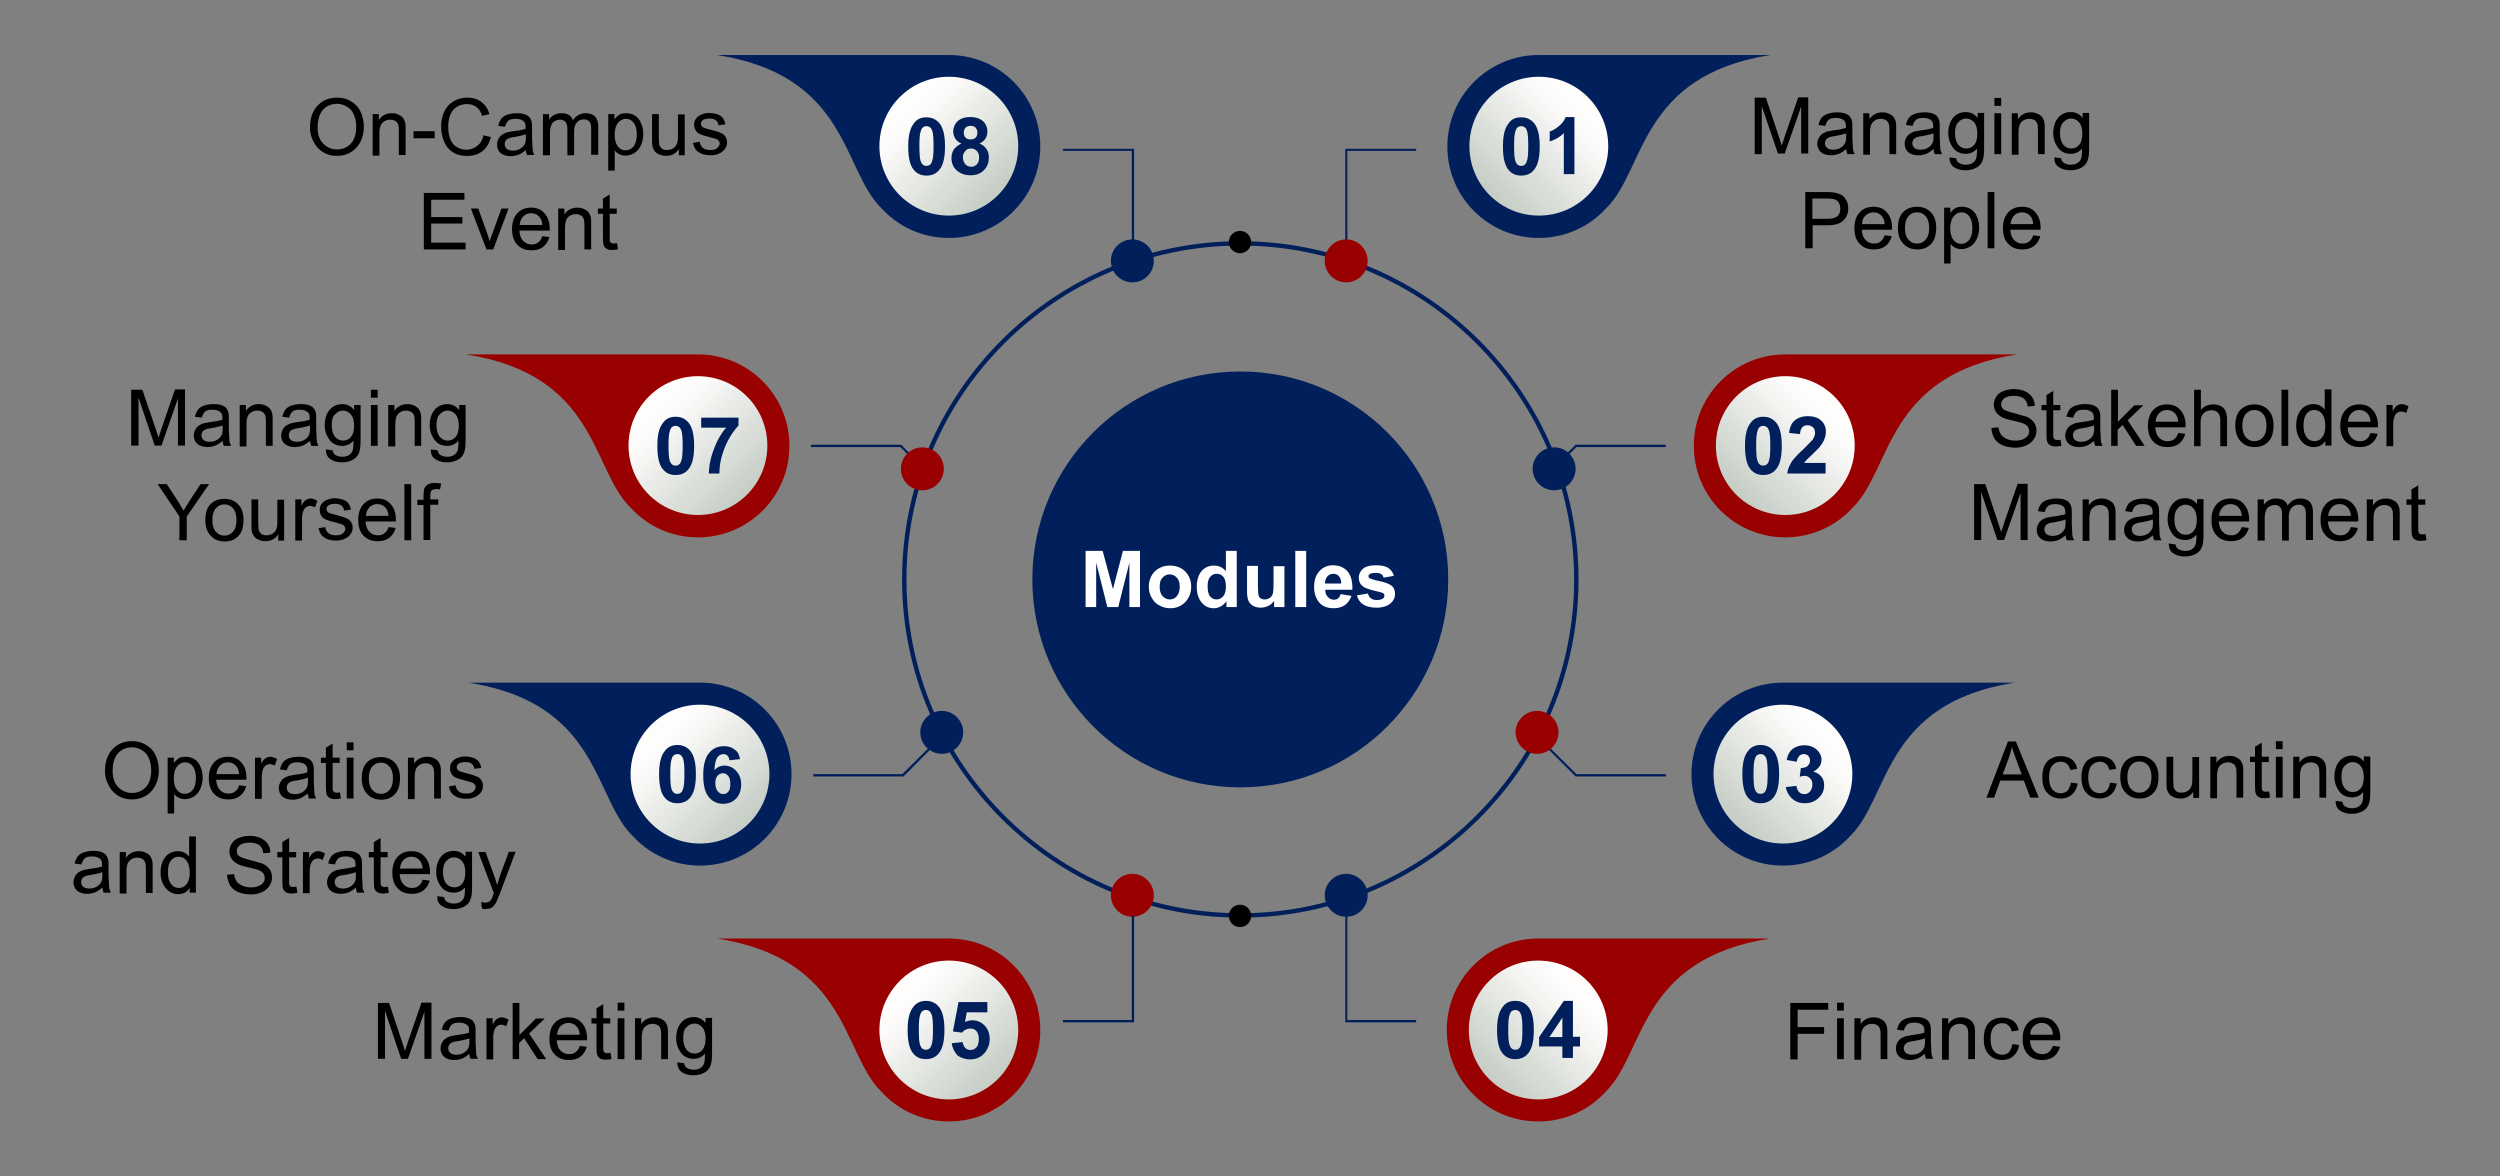 <svg xmlns="http://www.w3.org/2000/svg" xmlns:xlink="http://www.w3.org/1999/xlink" width="850" height="400" xmlns:v="https://vecta.io/nano"><rect width="100%" height="100%" fill="#808080" stroke="none"/><style><![CDATA[.E{fill:#011f5b}.F{fill:#900}]]></style><path d="M532.5 155.5l-.6-.5 3.8-3.8h30.7v.8H536zM566.4 264h-30.7l-11-11 .5-.5 10.8 10.7h30.4zM309.6 155.5l-3.5-3.5h-30.4v-.8h30.7l3.7 3.8zM307.2 264h-30.7v-.8h30.3l11.3-11.3.6.5zm114.5 48c-63.4 0-115-51.6-115-115s51.6-115 115-115 115 51.6 115 115-51.6 115-115 115zm0-228.5c-62.6 0-113.5 50.9-113.5 113.5s50.9 113.5 113.5 113.5S535.2 259.6 535.2 197 484.3 83.5 421.7 83.5z" class="E"/><use xlink:href="#J" class="F"/><linearGradient id="A" gradientUnits="userSpaceOnUse" x1="305.916" y1="333.512" x2="339.241" y2="366.837"><stop offset=".159" stop-color="#fffdfc"/><stop offset="1" stop-color="#c5cdc5"/></linearGradient><circle cx="322.6" cy="350.2" r="23.6" fill="url(#A)"/><g class="E"><use xlink:href="#K"/><path d="M323.6 354.7l3.7-.4c.1.8.4 1.5.9 2s1.1.7 1.8.7c.8 0 1.4-.3 2-.9.5-.6.8-1.6.8-2.8s-.3-2.1-.8-2.7-1.2-.9-2.1-.9c-1.1 0-2 .5-2.9 1.4l-3-.4 1.9-10h9.8v3.5h-7l-.6 3.3c.8-.4 1.7-.6 2.5-.6 1.6 0 3 .6 4.2 1.8 1.1 1.2 1.7 2.7 1.7 4.6 0 1.6-.5 3-1.4 4.3-1.3 1.7-3 2.6-5.2 2.6-1.8 0-3.2-.5-4.4-1.4-1-1.2-1.7-2.4-1.9-4.1z"/><use xlink:href="#J" y="-300.4"/></g><linearGradient id="B" gradientUnits="userSpaceOnUse" x1="305.916" y1="33.057" x2="339.241" y2="66.382"><stop offset=".159" stop-color="#fffdfc"/><stop offset="1" stop-color="#c5cdc5"/></linearGradient><circle cx="322.6" cy="49.7" r="23.6" fill="url(#B)"/><path d="M315 39.9c1.9 0 3.3.7 4.4 2 1.3 1.6 1.9 4.2 1.9 7.9s-.6 6.3-1.9 7.9c-1 1.3-2.5 2-4.4 2s-3.4-.7-4.5-2.2c-1.1-1.4-1.7-4-1.7-7.7 0-3.6.6-6.2 1.9-7.8 1-1.5 2.5-2.1 4.3-2.1zm0 3a1.92 1.92 0 0 0-1.2.4c-.4.3-.6.8-.8 1.5-.3 1-.4 2.6-.4 4.8s.1 3.8.3 4.7c.2.8.5 1.4.9 1.7.3.3.7.4 1.2.4a1.92 1.92 0 0 0 1.2-.4c.4-.3.6-.8.8-1.5.3-.9.4-2.6.4-4.8s-.1-3.8-.3-4.7-.5-1.4-.9-1.7c-.3-.2-.7-.4-1.2-.4zm11.9 5.9c-1-.4-1.7-1-2.1-1.7s-.7-1.5-.7-2.3c0-1.4.5-2.6 1.5-3.6 1-.9 2.4-1.4 4.3-1.4 1.8 0 3.3.5 4.3 1.4s1.5 2.1 1.5 3.6c0 .9-.2 1.7-.7 2.4s-1.1 1.2-2 1.6c1.1.4 1.9 1.1 2.4 1.9.6.8.8 1.8.8 2.9 0 1.8-.6 3.2-1.7 4.3s-2.6 1.7-4.5 1.7c-1.8 0-3.2-.5-4.4-1.4-1.4-1.1-2.1-2.6-2.1-4.5 0-1 .3-2 .8-2.9.7-.8 1.5-1.5 2.6-2zm.5 4.6c0 1 .3 1.8.8 2.4s1.2.9 2 .9 1.4-.3 1.9-.8.8-1.3.8-2.4c0-.9-.3-1.6-.8-2.2-.5-.5-1.2-.8-1.9-.8-.9 0-1.6.3-2 .9-.6.6-.8 1.3-.8 2zm.3-8.3c0 .7.2 1.3.6 1.7s1 .6 1.7.6 1.3-.2 1.7-.6.6-1 .6-1.7a2.52 2.52 0 0 0-.6-1.7c-.4-.4-1-.6-1.7-.6s-1.3.2-1.7.6a2.52 2.52 0 0 0-.6 1.7z" class="E"/><use xlink:href="#J" x="-85.3" y="-198.6" class="F"/><linearGradient id="C" gradientUnits="userSpaceOnUse" x1="220.59" y1="134.88" x2="253.915" y2="168.205"><stop offset=".159" stop-color="#fffdfc"/><stop offset="1" stop-color="#c5cdc5"/></linearGradient><circle cx="237.3" cy="151.5" r="23.6" fill="url(#C)"/><path d="M229.7 141.7c1.9 0 3.3.7 4.4 2 1.3 1.6 1.9 4.2 1.9 7.9s-.6 6.3-1.9 7.9c-1 1.3-2.5 2-4.4 2s-3.4-.7-4.5-2.2c-1.1-1.4-1.7-4-1.7-7.7 0-3.6.6-6.2 1.9-7.8 1-1.4 2.4-2.1 4.3-2.1zm0 3.1a1.92 1.92 0 0 0-1.2.4c-.4.3-.6.8-.8 1.5-.3 1-.4 2.6-.4 4.8 0 2.3.1 3.8.3 4.7.2.8.5 1.4.9 1.7.3.3.7.4 1.2.4s.8-.1 1.2-.4.6-.8.8-1.5c.3-.9.4-2.6.4-4.8 0-2.3-.1-3.8-.3-4.7-.2-.8-.5-1.4-.9-1.7a1.92 1.92 0 0 0-1.2-.4zm8.7.7V142h12.7v2.7c-1 1-2.1 2.5-3.2 4.4s-1.9 4-2.5 6.1c-.6 2.2-.8 4.1-.8 5.8H241a24.54 24.54 0 0 1 1.7-8.2c1-2.8 2.4-5.3 4.2-7.4h-8.5zm-.4 86.6c17.2 0 31.1 13.9 31.1 31.1s-13.9 31.1-31.1 31.1c-9.1 0-17.3-3.9-23-10.2-13.3-13.1-11.1-45-55.8-52H238z" class="E"/><linearGradient id="D" gradientUnits="userSpaceOnUse" x1="221.353" y1="246.495" x2="254.678" y2="279.82"><stop offset=".159" stop-color="#fffdfc"/><stop offset="1" stop-color="#c5cdc5"/></linearGradient><circle cx="238" cy="263.2" r="23.6" fill="url(#D)"/><g class="E"><use xlink:href="#K" x="-84.5" y="-87"/><path d="M251.6 258.1l-3.6.4c-.1-.7-.3-1.3-.7-1.6-.4-.4-.8-.5-1.4-.5-.8 0-1.4.4-2 1.1-.5.7-.9 2.2-1 4.4.9-1.1 2.1-1.6 3.4-1.6 1.5 0 2.9.6 4 1.8s1.7 2.7 1.7 4.6c0 2-.6 3.6-1.7 4.8-1.2 1.2-2.6 1.8-4.5 1.8s-3.6-.8-4.8-2.3c-1.3-1.5-1.9-4-1.9-7.4 0-3.5.7-6.1 2-7.6 1.3-1.6 3-2.3 5.1-2.3 1.5 0 2.7.4 3.6 1.2.9.5 1.6 1.7 1.8 3.2zm-8.4 8.1c0 1.2.3 2.1.8 2.8.6.7 1.2 1 1.9 1s1.3-.3 1.7-.8c.5-.5.7-1.4.7-2.6 0-1.3-.2-2.2-.7-2.8s-1.1-.9-1.8-.9-1.3.3-1.8.8c-.5.6-.8 1.4-.8 2.5z"/></g><path d="M523 319.1c-17.2 0-31.1 13.9-31.1 31.1s13.9 31.1 31.1 31.1c9.1 0 17.3-3.9 23-10.2 13.3-13.1 11.1-45 55.8-52H523z" class="F"/><linearGradient id="E" gradientUnits="userSpaceOnUse" x1="539.679" y1="333.512" x2="506.354" y2="366.837"><stop offset=".159" stop-color="#fffdfc"/><stop offset="1" stop-color="#c5cdc5"/></linearGradient><circle cx="523" cy="350.2" r="23.6" fill="url(#E)"/><g class="E"><path d="M515.2 340.3c1.9 0 3.3.7 4.4 2 1.3 1.6 1.9 4.2 1.9 7.9s-.6 6.3-1.9 7.9c-1 1.3-2.5 2-4.4 2s-3.4-.7-4.5-2.2c-1.1-1.4-1.7-4-1.7-7.7 0-3.6.6-6.2 1.9-7.8.9-1.4 2.4-2.1 4.3-2.1zm0 3.1a1.92 1.92 0 0 0-1.2.4c-.4.3-.6.8-.8 1.5-.3 1-.4 2.6-.4 4.8 0 2.3.1 3.8.3 4.7.2.8.5 1.4.9 1.7.3.3.7.4 1.2.4s.8-.1 1.2-.4.6-.8.8-1.5c.3-.9.4-2.6.4-4.8 0-2.3-.1-3.8-.3-4.7-.2-.8-.5-1.4-.9-1.7a1.92 1.92 0 0 0-1.2-.4zm16 16.3v-3.9h-7.9v-3.2l8.4-12.3h3.1v12.2h2.4v3.3h-2.4v3.9h-3.6zm0-7.1V346l-4.4 6.6h4.4z"/><use xlink:href="#L"/></g><linearGradient id="F" gradientUnits="userSpaceOnUse" x1="539.843" y1="33.057" x2="506.518" y2="66.382"><stop offset=".159" stop-color="#fffdfc"/><stop offset="1" stop-color="#c5cdc5"/></linearGradient><circle cx="523.2" cy="49.7" r="23.6" fill="url(#F)"/><path d="M517.2 39.9c1.9 0 3.3.7 4.4 2 1.3 1.6 1.9 4.2 1.9 7.9s-.6 6.3-1.9 7.9c-1 1.3-2.5 2-4.4 2s-3.4-.7-4.5-2.2-1.7-4-1.7-7.7c0-3.6.6-6.2 1.9-7.8 1-1.5 2.4-2.1 4.3-2.1zm0 3a1.92 1.92 0 0 0-1.2.4c-.4.3-.6.8-.8 1.5-.3 1-.4 2.6-.4 4.8 0 2.3.1 3.8.3 4.7.2.8.5 1.4.9 1.7.3.3.7.4 1.2.4s.8-.1 1.2-.4.6-.8.8-1.5c.3-.9.4-2.6.4-4.8 0-2.3-.1-3.8-.3-4.7s-.5-1.4-.9-1.7c-.3-.2-.7-.4-1.2-.4zm18.2 16.3h-3.7V45.3c-1.4 1.3-2.9 2.2-4.8 2.8v-3.4c1-.3 2-.9 3.1-1.8s1.9-1.9 2.3-3.1h3v19.4z" class="E"/><path d="M607 120.5c-17.2 0-31.1 13.9-31.1 31.1s13.9 31.1 31.1 31.1c9.1 0 17.3-3.9 23-10.2 13.3-13.1 11.1-45 55.8-52H607z" class="F"/><linearGradient id="G" gradientUnits="userSpaceOnUse" x1="623.642" y1="134.88" x2="590.317" y2="168.205"><stop offset=".159" stop-color="#fffdfc"/><stop offset="1" stop-color="#c5cdc5"/></linearGradient><circle cx="607" cy="151.5" r="23.6" fill="url(#G)"/><g class="E"><path d="M599.5 141.7c1.9 0 3.3.7 4.4 2 1.3 1.6 1.9 4.2 1.9 7.9s-.6 6.3-1.9 7.9c-1 1.3-2.5 2-4.4 2s-3.4-.7-4.5-2.2-1.7-4-1.7-7.7c0-3.6.6-6.2 1.9-7.8 1-1.4 2.4-2.1 4.3-2.1zm0 3.1a1.92 1.92 0 0 0-1.2.4c-.4.3-.6.8-.8 1.5-.3 1-.4 2.6-.4 4.8 0 2.3.1 3.8.3 4.7.2.8.5 1.4.9 1.7.3.3.7.4 1.2.4a1.92 1.92 0 0 0 1.2-.4c.4-.3.6-.8.8-1.5.3-.9.4-2.6.4-4.8 0-2.3-.1-3.8-.3-4.7-.2-.8-.5-1.4-.9-1.7a1.92 1.92 0 0 0-1.2-.4zm21.2 12.8v3.4h-13c.1-1.3.6-2.5 1.3-3.7s2.1-2.7 4.2-4.6l3.1-3.2c.5-.8.8-1.5.8-2.3s-.2-1.5-.7-1.9c-.4-.4-1.1-.7-1.8-.7-.8 0-1.4.2-1.8.7-.5.5-.7 1.2-.8 2.3l-3.7-.4c.2-2 .9-3.5 2.1-4.4s2.6-1.3 4.3-1.3c1.9 0 3.4.5 4.5 1.5s1.6 2.3 1.6 3.8c0 .9-.2 1.7-.5 2.5s-.8 1.6-1.5 2.5c-.4.6-1.3 1.4-2.4 2.5l-2.2 2.1-.8 1h7.3z"/><use xlink:href="#L" x="83" y="213.4"/></g><linearGradient id="H" gradientUnits="userSpaceOnUse" x1="622.879" y1="246.495" x2="589.554" y2="279.82"><stop offset=".159" stop-color="#fffdfc"/><stop offset="1" stop-color="#c5cdc5"/></linearGradient><circle cx="606.2" cy="263.2" r="23.6" fill="url(#H)"/><path d="M598.6 253.3c1.9 0 3.3.7 4.4 2 1.3 1.6 1.9 4.2 1.9 7.9s-.6 6.3-1.9 7.9c-1 1.3-2.5 2-4.4 2s-3.4-.7-4.5-2.2-1.7-4-1.7-7.7c0-3.6.6-6.2 1.9-7.8 1-1.4 2.5-2.1 4.3-2.1zm0 3.1a1.92 1.92 0 0 0-1.2.4c-.4.3-.6.8-.8 1.5-.3 1-.4 2.6-.4 4.8 0 2.3.1 3.8.3 4.7.2.8.5 1.4.9 1.7.3.3.7.4 1.2.4a1.92 1.92 0 0 0 1.2-.4c.4-.3.6-.8.8-1.5.3-.9.4-2.6.4-4.8 0-2.3-.1-3.8-.3-4.7s-.5-1.4-.9-1.7c-.3-.3-.7-.4-1.2-.4zm8.6 11.2l3.6-.4c.1.9.4 1.6.9 2.1s1.1.7 1.8.7a2.32 2.32 0 0 0 1.9-.9c.5-.6.8-1.4.8-2.3s-.2-1.7-.8-2.2c-.5-.5-1.1-.8-1.8-.8-.5 0-1 .1-1.7.3l.4-3c1 0 1.8-.2 2.3-.7s.8-1.1.8-1.8c0-.6-.2-1.2-.6-1.6s-.9-.6-1.5-.6-1.2.2-1.6.7c-.4.4-.7 1.1-.8 1.9l-3.4-.6c.2-1.2.6-2.1 1.1-2.8s1.1-1.2 2-1.6 1.8-.6 2.9-.6c1.8 0 3.3.6 4.4 1.7.9.9 1.4 2 1.4 3.2 0 1.7-.9 3-2.8 4.1 1.1.2 2 .8 2.7 1.6s1 1.8 1 3c0 1.7-.6 3.1-1.9 4.3-1.2 1.2-2.8 1.8-4.6 1.8-1.7 0-3.2-.5-4.3-1.5s-2-2.4-2.2-4zM458.1 87h-.7V50.6h24.1v.7h-23.4zm23.4 260.6h-24.1v-36.4h.7v35.6h23.4z" class="E"/><circle cx="457.7" cy="88.7" r="7.3" class="F"/><g class="E"><circle cx="528.4" cy="159.4" r="7.3"/><path d="M465 304.4c0-4-3.3-7.3-7.3-7.3s-7.3 3.3-7.3 7.3 3.3 7.3 7.3 7.3c4.1 0 7.3-3.3 7.3-7.3z"/></g><path d="M529.9 249c0-4-3.3-7.3-7.3-7.3s-7.3 3.3-7.3 7.3 3.3 7.3 7.3 7.3 7.3-3.3 7.3-7.3z" class="F"/><circle cx="385" cy="88.7" r="7.3" class="E"/><g class="F"><circle cx="313.6" cy="159.4" r="7.3"/><path d="M377.7 304.4c0-4 3.3-7.3 7.3-7.3s7.3 3.3 7.3 7.3-3.3 7.3-7.3 7.3-7.3-3.3-7.3-7.3z"/></g><path d="M312.9 249c0-4 3.3-7.3 7.3-7.3s7.3 3.3 7.3 7.3-3.3 7.3-7.3 7.3-7.3-3.3-7.3-7.3zm72.7-162h-.8V51.3h-23.4v-.7h24.2zm0 260.6h-24.2v-.8h23.4v-35.6h.8z" class="E"/><circle cx="421.6" cy="311.4" r="3.8"/><circle cx="421.6" cy="82.3" r="3.8"/><path d="M596.6 52.4V33.2h3.8l4.5 13.5.9 2.8 1-3.1 4.6-13.3h3.4v19.1h-2.4v-16l-5.6 16h-2.3L599 36.1v16.3h-2.4z"/><use xlink:href="#M"/><path d="M633.5 52.4V38.5h2.1v2c1-1.5 2.5-2.3 4.4-2.3.8 0 1.6.1 2.3.5.7.3 1.2.7 1.6 1.2.3.5.6 1.1.7 1.7.1.4.1 1.2.1 2.3v8.5h-2.3V44c0-1-.1-1.7-.3-2.1-.2-.5-.5-.9-1-1.1-.5-.3-1-.4-1.6-.4-1 0-1.9.3-2.6 1-.7.6-1.1 1.8-1.1 3.6v7.6h-2.3z"/><use xlink:href="#M" x="29.7"/><path d="M662.8 53.5l2.3.3c.1.7.4 1.2.8 1.5.6.4 1.4.7 2.4.7 1.1 0 1.9-.2 2.5-.7.6-.4 1-1 1.2-1.8.1-.5.2-1.5.2-3-1 1.2-2.3 1.8-3.8 1.8-1.9 0-3.4-.7-4.4-2.1s-1.6-3-1.6-4.9c0-1.3.2-2.5.7-3.7.5-1.1 1.2-2 2.1-2.6s2-.9 3.2-.9c1.6 0 3 .7 4 2v-1.7h2.2v12c0 2.2-.2 3.7-.7 4.6-.4.9-1.1 1.6-2.1 2.1s-2.1.8-3.5.8c-1.7 0-3-.4-4-1.1s-1.5-1.8-1.5-3.3zm1.9-8.3c0 1.8.4 3.1 1.1 4 .7.8 1.6 1.3 2.7 1.3s2-.4 2.7-1.2 1.1-2.1 1.1-3.9c0-1.7-.4-3-1.1-3.8-.8-.9-1.7-1.3-2.7-1.3s-1.9.4-2.7 1.3c-.7.7-1.1 1.9-1.1 3.6zm13.4-9.2v-2.7h2.3V36h-2.3zm0 16.4V38.5h2.3v13.9h-2.3zm5.9 0V38.5h2.1v2c1-1.5 2.5-2.3 4.4-2.3.8 0 1.6.1 2.3.5.7.3 1.2.7 1.6 1.2.3.5.6 1.1.7 1.7.1.4.1 1.2.1 2.3v8.5h-2.3V44c0-1-.1-1.7-.3-2.1-.2-.5-.5-.9-1-1.1-.5-.3-1-.4-1.6-.4-1 0-1.9.3-2.6 1-.7.6-1.1 1.8-1.1 3.6v7.6H684z"/><use xlink:href="#N"/><path d="M613.8 84.4V65.3h7.2c1.3 0 2.2.1 2.9.2.9.2 1.7.5 2.4.9.6.4 1.1 1.1 1.5 1.8.4.8.6 1.7.6 2.6 0 1.6-.5 3-1.6 4.1-1 1.1-2.9 1.7-5.6 1.7h-4.9v7.8h-2.5zm2.5-10h4.9c1.6 0 2.8-.3 3.5-.9s1-1.5 1-2.6c0-.8-.2-1.5-.6-2.1s-.9-.9-1.6-1.1c-.4-.1-1.2-.2-2.4-.2h-4.9v6.9zm24.5 5.6l2.4.3c-.4 1.4-1.1 2.5-2.1 3.3s-2.4 1.2-4 1.2c-2 0-3.6-.6-4.8-1.9-1.2-1.2-1.8-3-1.8-5.3s.6-4.1 1.8-5.4 2.8-1.9 4.7-1.9 3.4.6 4.5 1.9c1.2 1.3 1.8 3 1.8 5.3v.6H633c.1 1.5.5 2.7 1.3 3.5s1.7 1.2 2.9 1.2c.9 0 1.6-.2 2.2-.7.5-.4 1-1.1 1.4-2.1zm-7.7-3.8h7.7c-.1-1.2-.4-2-.9-2.6-.7-.9-1.7-1.4-2.9-1.4a3.69 3.69 0 0 0-2.7 1.1c-.8.7-1.2 1.7-1.2 2.9zm12.2 1.3c0-2.6.7-4.5 2.1-5.7 1.2-1 2.6-1.5 4.4-1.5 1.9 0 3.5.6 4.7 1.9 1.2 1.2 1.8 3 1.8 5.2 0 1.8-.3 3.2-.8 4.2s-1.3 1.8-2.3 2.4-2.1.8-3.3.8c-1.9 0-3.5-.6-4.7-1.9-1.3-1.3-1.9-3-1.9-5.4zm2.4 0c0 1.8.4 3.1 1.2 4s1.7 1.3 2.9 1.3 2.1-.4 2.9-1.3 1.2-2.2 1.2-4.1c0-1.7-.4-3-1.2-3.9s-1.7-1.3-2.9-1.3-2.1.4-2.9 1.3-1.2 2.2-1.2 4zM661 89.8V70.6h2.1v1.8c.5-.7 1.1-1.2 1.7-1.6s1.4-.5 2.3-.5c1.2 0 2.2.3 3.1.9s1.6 1.5 2 2.6c.5 1.1.7 2.3.7 3.6 0 1.4-.3 2.7-.8 3.8s-1.2 2-2.2 2.6-2 .9-3.1.9a4.65 4.65 0 0 1-2.1-.5c-.6-.3-1.1-.7-1.5-1.3v6.7H661zm2.1-12.2c0 1.8.4 3.1 1.1 4s1.6 1.3 2.6 1.3 1.9-.4 2.7-1.3c.7-.9 1.1-2.3 1.1-4.1s-.4-3.1-1.1-4-1.6-1.3-2.6-1.3-1.9.5-2.7 1.4c-.7.9-1.1 2.2-1.1 4zm12.7 6.8V65.3h2.3v19.1h-2.3z"/><use xlink:href="#O"/><path d="M677.1 145.5l2.4-.2c.1 1 .4 1.7.8 2.4.4.6 1.1 1.1 1.9 1.5.9.4 1.8.6 2.9.6 1 0 1.8-.1 2.6-.4.7-.3 1.3-.7 1.7-1.2s.5-1 .5-1.6-.2-1.1-.5-1.6c-.3-.4-.9-.8-1.7-1.1-.5-.2-1.6-.5-3.4-.9s-3-.8-3.7-1.2c-.9-.5-1.6-1.1-2-1.8s-.7-1.5-.7-2.4c0-1 .3-1.9.8-2.7s1.3-1.5 2.4-1.9 2.2-.7 3.5-.7c1.4 0 2.7.2 3.8.7s1.9 1.1 2.5 2a5.29 5.29 0 0 1 .9 3l-2.4.2c-.1-1.2-.6-2.1-1.3-2.7-.8-.6-1.9-.9-3.3-.9-1.5 0-2.6.3-3.3.8-.7.6-1.1 1.2-1.1 2 0 .7.2 1.3.7 1.7s1.8.9 3.8 1.4l4.2 1.2a6.34 6.34 0 0 1 2.5 2c.5.8.8 1.7.8 2.7a5.21 5.21 0 0 1-.9 2.9c-.6.9-1.4 1.6-2.5 2.1s-2.3.8-3.7.8c-1.7 0-3.2-.3-4.4-.8s-2.1-1.3-2.8-2.3c-.6-1.2-1-2.3-1-3.6z"/><use xlink:href="#P"/><path d="M712 149.9c-.9.7-1.7 1.3-2.5 1.6s-1.7.5-2.6.5c-1.5 0-2.7-.4-3.5-1.1s-1.2-1.7-1.2-2.9c0-.7.2-1.3.5-1.9s.7-1 1.2-1.4c.5-.3 1.1-.6 1.7-.8l2.1-.4c1.9-.2 3.3-.5 4.2-.8v-.6c0-1-.2-1.6-.7-2-.6-.5-1.5-.8-2.7-.8-1.1 0-1.9.2-2.4.6s-.9 1.1-1.2 2.1l-2.3-.3c.2-1 .6-1.8 1-2.4.5-.6 1.2-1.1 2.1-1.4a10.07 10.07 0 0 1 3.1-.5c1.2 0 2.1.1 2.9.4.7.3 1.3.6 1.6 1.1.3.4.6 1 .7 1.6.1.4.1 1.1.1 2.2v3.1l.2 4.1c.1.6.3 1.1.6 1.7h-2.5c-.2-.5-.4-1-.4-1.7zm-.2-5.2c-.9.3-2.1.6-3.8.9-1 .1-1.6.3-2 .5s-.7.4-.9.8c-.2.3-.3.7-.3 1.1 0 .6.2 1.1.7 1.6.5.4 1.2.6 2.1.6s1.7-.2 2.4-.6a4.1 4.1 0 0 0 1.6-1.6c.3-.5.4-1.3.4-2.3v-1zm6 6.9v-19.1h2.3v10.9l5.6-5.6h3l-5.3 5.1 5.8 8.7h-2.9l-4.6-7.1-1.7 1.6v5.5h-2.2z"/><use xlink:href="#Q"/><path d="M746 151.6v-19.1h2.3v6.9c1.1-1.3 2.5-1.9 4.1-1.9 1 0 1.9.2 2.7.6a3.29 3.29 0 0 1 1.6 1.7c.3.7.5 1.7.5 3.1v8.8h-2.3v-8.8c0-1.2-.3-2-.8-2.6-.5-.5-1.2-.8-2.2-.8-.7 0-1.4.2-2 .5-.6.4-1 .8-1.3 1.5-.3.6-.4 1.5-.4 2.6v7.6H746z"/><use xlink:href="#R"/><path d="M775.7 151.6v-19.1h2.3v19.1h-2.3zm14.9 0v-1.7c-.9 1.4-2.2 2.1-3.9 2.1a5.29 5.29 0 0 1-3-.9c-.9-.6-1.6-1.5-2.2-2.6-.5-1.1-.8-2.3-.8-3.8 0-1.4.2-2.6.7-3.8.5-1.1 1.2-2 2.1-2.6s2-.9 3.1-.9c.8 0 1.6.2 2.2.5.7.4 1.2.8 1.6 1.4v-6.9h2.3v19.1h-2.1zm-7.4-6.9c0 1.8.4 3.1 1.1 4s1.6 1.3 2.6 1.3 1.9-.4 2.6-1.3c.7-.8 1.1-2.1 1.1-3.8 0-1.9-.4-3.3-1.1-4.2s-1.6-1.3-2.7-1.3c-1 0-1.9.4-2.6 1.3-.6.8-1 2.2-1 4z"/><use xlink:href="#O" x="114.7" y="67.2"/><use xlink:href="#S"/><path d="M671.2 183.7v-19.1h3.8l4.5 13.5.9 2.8 1-3.1 4.6-13.3h3.4v19.1H687v-16l-5.6 16h-2.3l-5.5-16.3v16.3h-2.4z"/><use xlink:href="#M" x="74.6" y="131.3"/><path d="M708.1 183.7v-13.9h2.1v2c1-1.5 2.5-2.3 4.4-2.3.8 0 1.6.1 2.3.5.7.3 1.2.7 1.6 1.2.3.5.6 1.1.7 1.7.1.4.1 1.2.1 2.3v8.5H717v-8.4c0-1-.1-1.7-.3-2.1-.2-.5-.5-.9-1-1.1-.5-.3-1-.4-1.6-.4-1 0-1.9.3-2.6 1-.7.6-1.1 1.8-1.1 3.6v7.6h-2.3z"/><use xlink:href="#M" x="104.3" y="131.3"/><path d="M737.4 184.8l2.3.3c.1.7.4 1.2.8 1.5.6.4 1.4.7 2.4.7 1.1 0 1.9-.2 2.5-.7.6-.4 1-1 1.2-1.8.1-.5.2-1.5.2-3-1 1.2-2.3 1.8-3.8 1.8-1.9 0-3.4-.7-4.4-2.1s-1.6-3-1.6-4.9c0-1.3.2-2.5.7-3.7.5-1.1 1.2-2 2.1-2.6s2-.9 3.2-.9c1.6 0 3 .7 4 2v-1.7h2.2v12c0 2.2-.2 3.7-.7 4.6-.4.9-1.1 1.6-2.1 2.1s-2.1.8-3.5.8c-1.7 0-3-.4-4-1.1-1-.6-1.5-1.8-1.5-3.3zm1.9-8.3c0 1.8.4 3.1 1.1 4 .7.8 1.6 1.3 2.7 1.3s2-.4 2.7-1.2 1.1-2.1 1.1-3.9c0-1.7-.4-3-1.1-3.8-.8-.9-1.7-1.3-2.7-1.3s-1.9.4-2.7 1.3c-.7.7-1.1 1.9-1.1 3.6zm22.9 2.7l2.4.3c-.4 1.4-1.1 2.5-2.1 3.3s-2.4 1.2-4 1.2c-2 0-3.6-.6-4.8-1.9-1.2-1.2-1.8-3-1.8-5.3s.6-4.1 1.8-5.4 2.8-1.9 4.7-1.9 3.4.6 4.5 1.9c1.2 1.3 1.8 3 1.8 5.3v.6h-10.3c.1 1.5.5 2.7 1.3 3.5s1.7 1.2 2.9 1.2c.9 0 1.6-.2 2.2-.7.5-.4 1-1.1 1.4-2.1zm-7.7-3.8h7.7c-.1-1.2-.4-2-.9-2.6-.7-.9-1.7-1.4-2.9-1.4a3.69 3.69 0 0 0-2.7 1.1c-.7.8-1.2 1.7-1.2 2.9zm13.1 8.3v-13.9h2.1v1.9c.4-.7 1-1.2 1.7-1.6s1.5-.6 2.5-.6 1.9.2 2.5.6c.7.4 1.1 1 1.4 1.8 1.1-1.6 2.5-2.4 4.3-2.4 1.4 0 2.4.4 3.2 1.1.7.8 1.1 1.9 1.1 3.5v9.5H784V175c0-.9-.1-1.6-.2-2-.2-.4-.4-.7-.8-1s-.9-.4-1.4-.4c-1 0-1.8.3-2.4 1-.6.6-1 1.7-1 3.1v8.1h-2.3v-9c0-1-.2-1.8-.6-2.3s-1-.8-1.9-.8c-.7 0-1.3.2-1.8.5-.6.3-1 .9-1.2 1.5-.3.7-.4 1.6-.4 2.9v7.2h-2.4zm31.7-4.5l2.4.3c-.4 1.4-1.1 2.5-2.1 3.3s-2.4 1.2-4 1.2c-2 0-3.6-.6-4.8-1.9-1.2-1.2-1.8-3-1.8-5.3s.6-4.1 1.8-5.4 2.8-1.9 4.7-1.9 3.4.6 4.5 1.9c1.2 1.3 1.8 3 1.8 5.3v.6h-10.3c.1 1.5.5 2.7 1.3 3.5s1.7 1.2 2.9 1.2c.9 0 1.6-.2 2.2-.7.6-.4 1-1.1 1.4-2.1zm-7.7-3.8h7.7c-.1-1.2-.4-2-.9-2.6-.7-.9-1.7-1.4-2.9-1.4a3.69 3.69 0 0 0-2.7 1.1c-.7.8-1.1 1.7-1.2 2.9z"/><use xlink:href="#T"/><path d="M824.7 181.6l.3 2.1-1.8.2c-.9 0-1.5-.1-2-.4s-.8-.6-1-1.1c-.2-.4-.3-1.4-.3-2.8v-8h-1.7v-1.8h1.7v-3.4l2.3-1.4v4.8h2.4v1.8h-2.4v8.1c0 .7 0 1.1.1 1.3s.2.3.4.5c.2.1.5.2.8.2.4 0 .7 0 1.2-.1zm-149.3 89.6l7.3-19.1h2.7l7.8 19.1h-2.9l-2.2-5.8h-8l-2.1 5.8h-2.6zm5.5-7.9h6.5l-2-5.3-1.4-4c-.2 1.2-.6 2.4-1 3.7l-2.1 5.6z"/><use xlink:href="#U"/><path d="M717.4 266.1l2.3.3c-.3 1.6-.9 2.8-1.9 3.7s-2.3 1.4-3.8 1.4c-1.9 0-3.4-.6-4.6-1.9-1.2-1.2-1.7-3-1.7-5.3 0-1.5.2-2.8.7-3.9s1.2-2 2.3-2.5c1-.6 2.1-.8 3.3-.8 1.5 0 2.7.4 3.7 1.1 1 .8 1.6 1.8 1.8 3.2l-2.3.4c-.2-.9-.6-1.6-1.2-2.1s-1.2-.7-2-.7c-1.2 0-2.1.4-2.9 1.3-.7.8-1.1 2.2-1.1 4 0 1.9.4 3.2 1.1 4.1.7.8 1.6 1.3 2.8 1.3.9 0 1.7-.3 2.3-.8.7-.8 1.1-1.6 1.2-2.8zm3.5-1.9c0-2.6.7-4.5 2.1-5.7 1.2-1 2.6-1.5 4.4-1.5 1.9 0 3.5.6 4.7 1.9 1.2 1.2 1.8 3 1.8 5.2 0 1.8-.3 3.2-.8 4.2s-1.3 1.8-2.3 2.4-2.1.8-3.3.8c-1.9 0-3.5-.6-4.7-1.9-1.3-1.2-1.9-3-1.9-5.4zm2.4 0c0 1.8.4 3.1 1.2 4s1.7 1.3 2.9 1.3 2.1-.4 2.9-1.3 1.2-2.2 1.2-4.1c0-1.7-.4-3-1.2-3.9s-1.7-1.3-2.9-1.3-2.1.4-2.9 1.3-1.2 2.3-1.2 4z"/><use xlink:href="#V"/><use xlink:href="#T" x="-53.2" y="87.5"/><path d="M771.5 269.1l.3 2.1-1.8.2c-.9 0-1.5-.1-2-.4s-.8-.6-1-1.1c-.2-.4-.3-1.4-.3-2.8v-8H765v-1.8h1.7v-3.4l2.3-1.4v4.8h2.4v1.8H769v8.1c0 .7 0 1.1.1 1.3s.2.3.4.5c.2.1.5.2.8.2.4 0 .7-.1 1.2-.1zm2.3-14.4V252h2.3v2.7h-2.3zm0 16.5v-13.9h2.3v13.9h-2.3z"/><use xlink:href="#T" x="-25" y="87.5"/><path d="M794.1 272.3l2.3.3c.1.7.4 1.2.8 1.5.6.4 1.4.7 2.4.7 1.1 0 1.9-.2 2.5-.7.6-.4 1-1 1.2-1.8.1-.5.2-1.5.2-3-1 1.2-2.3 1.8-3.8 1.8-1.9 0-3.4-.7-4.4-2.1s-1.6-3-1.6-4.9c0-1.3.2-2.5.7-3.7.5-1.1 1.2-2 2.1-2.6s2-.9 3.2-.9c1.6 0 3 .7 4 2v-1.7h2.2v12c0 2.2-.2 3.7-.7 4.6-.4.9-1.1 1.6-2.1 2.1s-2.1.8-3.5.8c-1.7 0-3-.4-4-1.1s-1.5-1.8-1.5-3.3zm2-8.3c0 1.8.4 3.1 1.1 4 .7.8 1.6 1.3 2.7 1.3s2-.4 2.7-1.2 1.1-2.1 1.1-3.9c0-1.7-.4-3-1.1-3.8-.8-.9-1.7-1.3-2.7-1.3s-1.9.4-2.7 1.3c-.8.7-1.1 1.9-1.1 3.6zm-187.4 96.1V341h12.9v2.3h-10.4v5.9h9v2.3h-9v8.7h-2.5zm15.9-16.5v-2.7h2.3v2.7h-2.3zm0 16.5v-13.9h2.3v13.9h-2.3z"/><use xlink:href="#T" x="-174.2" y="176.4"/><path d="M654.4 358.3c-.9.7-1.7 1.3-2.5 1.6s-1.7.5-2.6.5c-1.5 0-2.7-.4-3.5-1.1s-1.2-1.7-1.2-2.9c0-.7.2-1.3.5-1.9s.7-1 1.2-1.4c.5-.3 1.1-.6 1.7-.8l2.1-.4c1.9-.2 3.3-.5 4.2-.8v-.6c0-1-.2-1.6-.7-2-.6-.5-1.5-.8-2.7-.8-1.1 0-1.9.2-2.4.6s-.9 1.1-1.2 2.1l-2.3-.3c.2-1 .6-1.8 1-2.4.5-.6 1.2-1.1 2.1-1.4a10.07 10.07 0 0 1 3.1-.5c1.2 0 2.1.1 2.9.4.7.3 1.3.6 1.6 1.1.3.4.6 1 .7 1.6.1.4.1 1.1.1 2.2v3.1l.2 4.1c.1.6.3 1.1.6 1.7h-2.5c-.1-.4-.3-1-.4-1.7zm-.1-5.2c-.9.3-2.1.6-3.8.9-1 .1-1.6.3-2 .5s-.7.4-.9.8c-.2.3-.3.7-.3 1.1 0 .6.2 1.1.7 1.6.5.4 1.2.6 2.1.6s1.7-.2 2.4-.6a4.1 4.1 0 0 0 1.6-1.6c.3-.5.4-1.3.4-2.3v-1z"/><use xlink:href="#T" x="-144.4" y="176.4"/><use xlink:href="#U" x="-19.9" y="88.9"/><path d="M698 355.6l2.4.3c-.4 1.4-1.1 2.5-2.1 3.3s-2.4 1.2-4 1.2c-2 0-3.6-.6-4.8-1.9-1.2-1.2-1.8-3-1.8-5.3s.6-4.1 1.8-5.4 2.8-1.9 4.7-1.9 3.4.6 4.5 1.9c1.2 1.3 1.8 3 1.8 5.3v.6h-10.3c.1 1.5.5 2.7 1.3 3.5s1.7 1.2 2.9 1.2c.9 0 1.6-.2 2.2-.7.5-.4 1-1.1 1.4-2.1zm-7.7-3.8h7.7c-.1-1.2-.4-2-.9-2.6-.7-.9-1.7-1.4-2.9-1.4a3.69 3.69 0 0 0-2.7 1.1c-.8.7-1.2 1.7-1.2 2.9zM105.4 43.4c0-3.2.9-5.7 2.6-7.5s3.9-2.7 6.6-2.7c1.8 0 3.4.4 4.8 1.3 1.4.8 2.5 2 3.2 3.5s1.1 3.2 1.1 5.1-.4 3.7-1.2 5.2-1.9 2.7-3.3 3.5-3 1.2-4.6 1.2c-1.8 0-3.4-.4-4.8-1.3s-2.5-2.1-3.2-3.6c-.8-1.4-1.2-3-1.2-4.7zm2.6 0c0 2.3.6 4.1 1.9 5.4 1.2 1.3 2.8 2 4.7 2s3.5-.7 4.7-2 1.8-3.2 1.8-5.7c0-1.6-.3-2.9-.8-4.1s-1.3-2.1-2.3-2.7-2.2-1-3.4-1c-1.8 0-3.3.6-4.6 1.8-1.3 1.4-2 3.4-2 6.3zm18.7 9.3V38.8h2.1v2c1-1.5 2.5-2.3 4.4-2.3.8 0 1.6.1 2.3.5.7.3 1.2.7 1.6 1.2.3.5.6 1.1.7 1.7.1.4.1 1.2.1 2.3v8.5h-2.3v-8.4c0-1-.1-1.7-.3-2.1-.2-.5-.5-.9-1-1.1-.5-.3-1-.4-1.6-.4-1 0-1.9.3-2.6 1-.7.6-1.1 1.8-1.1 3.6v7.6h-2.3zm13.9-5.7v-2.4h7.2V47h-7.2zm23.8-1l2.5.6c-.5 2.1-1.5 3.7-2.9 4.8s-3.1 1.6-5.1 1.6c-2.1 0-3.7-.4-5-1.3-1.3-.8-2.3-2.1-2.9-3.6-.7-1.6-1-3.3-1-5.1 0-2 .4-3.7 1.1-5.2.8-1.5 1.8-2.6 3.2-3.4s3-1.2 4.6-1.2c1.9 0 3.5.5 4.8 1.5s2.2 2.3 2.7 4.1l-2.5.6c-.4-1.4-1.1-2.4-1.9-3s-1.9-1-3.2-1c-1.5 0-2.7.4-3.7 1.1s-1.7 1.7-2.1 2.8c-.4 1.2-.6 2.4-.6 3.7 0 1.6.2 3 .7 4.3.5 1.2 1.2 2.1 2.2 2.7s2.1.9 3.2.9c1.4 0 2.6-.4 3.6-1.2 1.3-.9 1.9-2.1 2.3-3.7zm14.4 5c-.9.7-1.7 1.3-2.5 1.6s-1.7.5-2.6.5c-1.5 0-2.7-.4-3.5-1.1s-1.2-1.7-1.2-2.9c0-.7.2-1.3.5-1.9s.7-1 1.2-1.4c.5-.3 1.1-.6 1.7-.8l2.1-.4c1.9-.2 3.3-.5 4.2-.8v-.6c0-1-.2-1.6-.7-2-.6-.5-1.5-.8-2.7-.8-1.1 0-1.9.2-2.4.6s-.9 1.1-1.2 2.1l-2.3-.3c.2-1 .6-1.8 1-2.4.5-.6 1.2-1.1 2.1-1.4a10.07 10.07 0 0 1 3.1-.5c1.2 0 2.1.1 2.9.4.7.3 1.3.6 1.6 1.1.3.4.6 1 .7 1.6.1.4.1 1.1.1 2.2v3.1l.2 4.1c.1.6.3 1.1.6 1.7h-2.5c-.2-.5-.4-1.1-.4-1.7zm-.2-5.3c-.9.3-2.1.6-3.8.9-1 .1-1.6.3-2 .5s-.7.4-.9.8c-.2.3-.3.7-.3 1.1 0 .6.2 1.1.7 1.6.5.4 1.2.6 2.1.6s1.7-.2 2.4-.6a4.1 4.1 0 0 0 1.6-1.6c.3-.5.4-1.3.4-2.3v-1zm6 7V38.8h2.1v1.9c.4-.7 1-1.2 1.7-1.6s1.5-.6 2.5-.6 1.9.2 2.5.6c.7.4 1.1 1 1.4 1.8 1.1-1.6 2.5-2.4 4.3-2.4 1.4 0 2.4.4 3.2 1.1.7.8 1.1 1.9 1.1 3.5v9.5H201V44c0-.9-.1-1.6-.2-2-.2-.4-.4-.7-.8-1s-.9-.4-1.4-.4c-1 0-1.8.3-2.4 1-.6.6-1 1.7-1 3.1v8.1h-2.3v-9c0-1-.2-1.8-.6-2.3s-1-.8-1.9-.8c-.7 0-1.3.2-1.8.5-.6.3-1 .9-1.2 1.5-.3.7-.4 1.6-.4 2.9v7.2h-2.4zm22.2 5.3V38.8h2.1v1.8c.5-.7 1.1-1.2 1.7-1.6s1.4-.5 2.3-.5c1.2 0 2.2.3 3.1.9s1.6 1.5 2 2.6c.5 1.1.7 2.3.7 3.6 0 1.4-.3 2.7-.8 3.8s-1.2 2-2.2 2.6-2 .9-3.1.9a4.65 4.65 0 0 1-2.1-.5c-.6-.3-1.1-.7-1.5-1.3V58h-2.2zm2.2-12.2c0 1.8.4 3.1 1.1 4s1.6 1.3 2.6 1.3 1.9-.4 2.7-1.3c.7-.9 1.1-2.3 1.1-4.1s-.4-3.1-1.1-4-1.6-1.3-2.6-1.3-1.9.5-2.7 1.4c-.7.9-1.1 2.3-1.1 4z"/><use xlink:href="#V" x="-514.9" y="-218.5"/><use xlink:href="#W"/><path d="M144.1 84.8V65.6h13.8v2.3h-11.3v5.9h10.6V76h-10.6v6.5h11.7v2.3h-14.2zm21.3 0l-5.3-13.9h2.5l3 8.3.9 2.8c.2-.7.5-1.6.9-2.6l3.1-8.5h2.4l-5.2 13.9h-2.3z"/><use xlink:href="#O" x="-506.9" y="0.3"/><path d="M189.8 84.8V70.9h2.1v2c1-1.5 2.5-2.3 4.4-2.3.8 0 1.6.1 2.3.5.7.3 1.2.7 1.6 1.2.3.5.6 1.1.7 1.7.1.4.1 1.2.1 2.3v8.5h-2.3v-8.4c0-1-.1-1.7-.3-2.1-.2-.5-.5-.9-1-1.1-.5-.3-1-.4-1.6-.4-1 0-1.9.3-2.6 1-.7.6-1.1 1.8-1.1 3.6V85h-2.3zm20-2.1l.3 2.1-1.8.2c-.9 0-1.5-.1-2-.4s-.8-.6-1-1.1c-.2-.4-.3-1.4-.3-2.8v-8h-1.7v-1.8h1.7v-3.4l2.3-1.4v4.8h2.4v1.8h-2.4v8.1c0 .7 0 1.1.1 1.3s.2.3.4.5c.2.1.5.2.8.2.4 0 .7-.1 1.2-.1z"/><circle cx="421.7" cy="197" r="70.7" class="E"/><path d="M369.1 206.4v-19.1h5.8l3.5 13 3.4-13h5.8v19.1H384v-15.1l-3.8 15.1h-3.7l-3.8-15.1v15.1h-3.6zm21.5-7.1c0-1.2.3-2.4.9-3.5s1.5-2 2.6-2.6 2.3-.9 3.7-.9c2.1 0 3.8.7 5.2 2 1.3 1.4 2 3.1 2 5.2s-.7 3.8-2 5.2a6.94 6.94 0 0 1-5.1 2.1c-1.3 0-2.5-.3-3.6-.9-1.2-.6-2-1.4-2.6-2.5-.8-1.2-1.1-2.5-1.1-4.1zm3.7.2c0 1.4.3 2.4 1 3.2.7.7 1.5 1.1 2.4 1.1a3.04 3.04 0 0 0 2.4-1.1c.6-.7 1-1.8 1-3.2s-.3-2.4-1-3.1c-.6-.7-1.5-1.1-2.4-1.1a3.04 3.04 0 0 0-2.4 1.1c-.7.6-1 1.7-1 3.1zm26.1 6.9H417v-2c-.6.8-1.2 1.4-2 1.8s-1.5.6-2.3.6c-1.6 0-3-.6-4.1-1.9s-1.7-3.1-1.7-5.4.6-4.1 1.7-5.4c1.1-1.2 2.5-1.8 4.2-1.8 1.5 0 2.9.6 4 1.9v-6.9h3.7v19.1zm-9.8-7.2c0 1.5.2 2.5.6 3.2.6 1 1.4 1.4 2.5 1.4.8 0 1.6-.4 2.2-1.1s.9-1.8.9-3.2c0-1.6-.3-2.7-.9-3.4s-1.3-1-2.2-1-1.6.3-2.2 1-.9 1.7-.9 3.1zm22.6 7.2v-2.1a5.51 5.51 0 0 1-2 1.7c-.8.4-1.7.6-2.6.6s-1.8-.2-2.5-.6-1.3-1-1.6-1.7-.5-1.8-.5-3.1v-8.8h3.7v6.4c0 1.9.1 3.1.2 3.6.1.4.4.8.7 1 .4.3.8.4 1.4.4s1.2-.2 1.7-.5.8-.8 1-1.3.3-1.8.3-3.7v-5.8h3.7v13.9h-3.5zm7.2 0v-19.1h3.7v19.1h-3.7zm15.4-4.4l3.7.6c-.5 1.3-1.2 2.4-2.2 3.1s-2.3 1.1-3.8 1.1c-2.4 0-4.2-.8-5.3-2.4-.9-1.3-1.4-2.9-1.4-4.8 0-2.3.6-4.1 1.8-5.4a5.97 5.97 0 0 1 4.6-2c2.1 0 3.7.7 4.9 2 1.2 1.4 1.8 3.4 1.7 6.3h-9.2c0 1.1.3 1.9.9 2.5s1.3.9 2.1.9c.6 0 1.1-.2 1.4-.5.3-.2.6-.7.8-1.4zm.2-3.7c0-1.1-.3-1.9-.8-2.4-.5-.6-1.2-.8-1.9-.8-.8 0-1.5.3-2 .9s-.8 1.4-.8 2.4h5.5zm5.4 4.1l3.7-.6c.2.7.5 1.3 1 1.6.5.4 1.1.6 2 .6s1.7-.2 2.1-.5c.3-.2.5-.6.5-1 0-.3-.1-.5-.3-.7s-.6-.3-1.2-.5c-3-.7-4.8-1.2-5.6-1.8-1.1-.7-1.6-1.8-1.6-3.1 0-1.2.5-2.2 1.4-3s2.4-1.2 4.4-1.2c1.9 0 3.3.3 4.2.9s1.6 1.5 1.9 2.7l-3.5.6c-.1-.5-.4-1-.8-1.2-.4-.3-1-.4-1.8-.4-1 0-1.7.1-2.1.4-.3.2-.4.4-.4.7s.1.5.4.7 1.5.6 3.4 1c2 .4 3.3 1 4.1 1.6.8.7 1.1 1.6 1.1 2.7 0 1.3-.5 2.4-1.6 3.3s-2.6 1.4-4.7 1.4c-1.9 0-3.4-.4-4.5-1.1s-1.8-1.7-2.1-3.1z" fill="#fff"/><path d="M44.6 151.6v-19.1h3.8L53 146l.9 2.8 1-3.1 4.6-13.3h3.4v19.1h-2.4v-16l-5.6 16h-2.3l-5.5-16.3v16.3h-2.5zm31.1-1.7c-.9.7-1.7 1.3-2.5 1.6s-1.7.5-2.6.5c-1.5 0-2.7-.4-3.5-1.1s-1.2-1.7-1.2-2.9c0-.7.2-1.3.5-1.9s.7-1 1.2-1.4c.5-.3 1.1-.6 1.7-.8l2.1-.4c1.9-.2 3.3-.5 4.2-.8v-.6c0-1-.2-1.6-.7-2-.6-.5-1.5-.8-2.7-.8-1.1 0-1.9.2-2.4.6s-.9 1.1-1.2 2.1l-2.3-.3c.2-1 .6-1.8 1-2.4.5-.6 1.2-1.1 2.1-1.4a10.07 10.07 0 0 1 3.1-.5c1.2 0 2.1.1 2.9.4.7.3 1.3.6 1.6 1.1.3.4.6 1 .7 1.6.1.4.1 1.1.1 2.2v3.1l.2 4.1c.1.6.3 1.1.6 1.7h-2.5c-.2-.5-.3-1-.4-1.7zm-.2-5.2c-.9.3-2.1.6-3.8.9-1 .1-1.6.3-2 .5s-.7.4-.9.8c-.2.3-.3.7-.3 1.1 0 .6.2 1.1.7 1.6.5.4 1.2.6 2.1.6s1.7-.2 2.4-.6a4.1 4.1 0 0 0 1.6-1.6c.3-.5.4-1.3.4-2.3v-1z"/><use xlink:href="#T" x="-723.2" y="-32.1"/><path d="M105.4 149.9c-.9.7-1.7 1.3-2.5 1.6s-1.7.5-2.6.5c-1.5 0-2.7-.4-3.5-1.1s-1.2-1.7-1.2-2.9c0-.7.2-1.3.5-1.9s.7-1 1.2-1.4c.5-.3 1.1-.6 1.7-.8l2.1-.4c1.9-.2 3.3-.5 4.2-.8v-.6c0-1-.2-1.6-.7-2-.6-.5-1.5-.8-2.7-.8-1.1 0-1.9.2-2.4.6s-.9 1.1-1.2 2.1l-2.3-.3c.2-1 .6-1.8 1-2.4.5-.6 1.2-1.1 2.1-1.4a10.07 10.07 0 0 1 3.1-.5c1.2 0 2.1.1 2.9.4.7.3 1.3.6 1.6 1.1.3.4.6 1 .7 1.6.1.4.1 1.1.1 2.2v3.1l.2 4.1c.1.6.3 1.1.6 1.7h-2.5c-.1-.5-.3-1-.4-1.7zm-.2-5.2c-.9.3-2.1.6-3.8.9-1 .1-1.6.3-2 .5s-.7.4-.9.8c-.2.3-.3.7-.3 1.1 0 .6.2 1.1.7 1.6.5.4 1.2.6 2.1.6s1.7-.2 2.4-.6a4.1 4.1 0 0 0 1.6-1.6c.3-.5.4-1.3.4-2.3v-1z"/><use xlink:href="#X"/><path d="M126.1 135.2v-2.7h2.3v2.7h-2.3zm0 16.4v-13.9h2.3v13.9h-2.3zm5.9 0v-13.9h2.1v2c1-1.5 2.5-2.3 4.4-2.3.8 0 1.6.1 2.3.5.7.3 1.2.7 1.6 1.2.3.5.6 1.1.7 1.7.1.4.1 1.2.1 2.3v8.5H141v-8.4c0-1-.1-1.7-.3-2.1-.2-.5-.5-.9-1-1.1-.5-.3-1-.4-1.6-.4-1 0-1.9.3-2.6 1-.7.6-1.1 1.8-1.1 3.6v7.6H132zm14.5 1.2l2.3.3c.1.7.4 1.2.8 1.5.6.4 1.4.7 2.4.7 1.1 0 1.9-.2 2.5-.7.6-.4 1-1 1.2-1.8.1-.5.2-1.5.2-3-1 1.2-2.3 1.8-3.8 1.8-1.9 0-3.4-.7-4.4-2.1s-1.6-3-1.6-4.9c0-1.3.2-2.5.7-3.7.5-1.1 1.2-2 2.1-2.6s2-.9 3.2-.9c1.6 0 3 .7 4 2v-1.7h2.2v12c0 2.2-.2 3.7-.7 4.6-.4.9-1.1 1.6-2.1 2.1s-2.1.8-3.5.8c-1.7 0-3-.4-4-1.1-1.1-.7-1.6-1.8-1.5-3.3zm1.9-8.3c0 1.8.4 3.1 1.1 4 .7.8 1.6 1.3 2.7 1.3s2-.4 2.7-1.2 1.1-2.1 1.1-3.9c0-1.7-.4-3-1.1-3.8-.8-.9-1.7-1.3-2.7-1.3s-1.9.4-2.7 1.3c-.7.6-1.1 1.9-1.1 3.6zM61 183.7v-8.1l-7.4-11h3.1l3.8 5.8 1.9 3.2 2.1-3.4 3.7-5.6h2.9l-7.6 11v8.1H61z"/><use xlink:href="#R" x="-690.2" y="32.1"/><use xlink:href="#V" x="-651.1" y="-87.5"/><use xlink:href="#S" x="-711" y="32.1"/><use xlink:href="#W" x="-127.3" y="131"/><path d="M132.1 179.2l2.4.3c-.4 1.4-1.1 2.5-2.1 3.3s-2.4 1.2-4 1.2c-2 0-3.6-.6-4.8-1.9-1.2-1.2-1.8-3-1.8-5.3s.6-4.1 1.8-5.4 2.8-1.9 4.7-1.9 3.4.6 4.5 1.9c1.2 1.3 1.8 3 1.8 5.3v.6h-10.3c.1 1.5.5 2.7 1.3 3.5s1.7 1.2 2.9 1.2c.9 0 1.6-.2 2.2-.7.6-.4 1.1-1.1 1.4-2.1zm-7.7-3.8h7.7c-.1-1.2-.4-2-.9-2.6-.7-.9-1.7-1.4-2.9-1.4a3.69 3.69 0 0 0-2.7 1.1c-.7.8-1.1 1.7-1.2 2.9zm13.1 8.3v-19.1h2.3v19.1h-2.3zm6.5 0v-12h-2.1v-1.8h2.1v-1.5a10.61 10.61 0 0 1 .2-2.1c.2-.6.6-1.1 1.2-1.5s1.4-.6 2.4-.6c.7 0 1.4.1 2.2.2l-.4 2c-.5-.1-.9-.1-1.4-.1-.7 0-1.2.2-1.5.5s-.4.9-.4 1.7v1.3h2.7v1.8h-2.7v12H144zM35.7 262.2c0-3.2.9-5.7 2.6-7.5s3.9-2.7 6.6-2.7c1.8 0 3.4.4 4.8 1.3 1.4.8 2.5 2 3.2 3.5s1.1 3.2 1.1 5.1-.4 3.7-1.2 5.2-1.9 2.7-3.3 3.5-3 1.2-4.6 1.2c-1.8 0-3.4-.4-4.8-1.3s-2.5-2.1-3.2-3.6c-.8-1.5-1.2-3-1.2-4.7zm2.6 0c0 2.3.6 4.1 1.9 5.4 1.2 1.3 2.8 2 4.7 2s3.5-.7 4.7-2 1.8-3.2 1.8-5.7c0-1.6-.3-2.9-.8-4.1s-1.3-2.1-2.3-2.7-2.2-1-3.4-1c-1.8 0-3.3.6-4.6 1.8-1.3 1.4-2 3.4-2 6.3zM57 276.8v-19.2h2.1v1.8c.5-.7 1.1-1.2 1.7-1.6s1.4-.5 2.3-.5c1.2 0 2.2.3 3.1.9s1.6 1.5 2 2.6c.5 1.1.7 2.3.7 3.6 0 1.4-.3 2.7-.8 3.8s-1.2 2-2.2 2.6-2 .9-3.1.9a4.65 4.65 0 0 1-2.1-.5c-.6-.3-1.1-.7-1.5-1.3v6.7H57zm2.1-12.2c0 1.8.4 3.1 1.1 4s1.6 1.3 2.6 1.3 1.9-.4 2.7-1.3c.7-.9 1.1-2.3 1.1-4.1s-.4-3.1-1.1-4-1.6-1.3-2.6-1.3-1.9.5-2.7 1.4c-.7.9-1.1 2.3-1.1 4zm22.2 2.4l2.4.3c-.4 1.4-1.1 2.5-2.1 3.3s-2.4 1.2-4 1.2c-2 0-3.6-.6-4.8-1.9-1.2-1.2-1.8-3-1.8-5.3s.6-4.1 1.8-5.4 2.8-1.9 4.7-1.9 3.4.6 4.5 1.9c1.2 1.3 1.8 3 1.8 5.3v.6H73.5c.1 1.5.5 2.7 1.3 3.5s1.7 1.2 2.9 1.2c.9 0 1.6-.2 2.2-.7.6-.4 1.1-1.1 1.4-2.1zm-7.7-3.8h7.7c-.1-1.2-.4-2-.9-2.6-.7-.9-1.7-1.4-2.9-1.4a3.69 3.69 0 0 0-2.7 1.1c-.7.8-1.1 1.7-1.2 2.9z"/><use xlink:href="#S" x="-724.7" y="119.9"/><path d="M104.6 269.8c-.9.7-1.7 1.3-2.5 1.6s-1.7.5-2.6.5c-1.5 0-2.7-.4-3.5-1.1s-1.2-1.7-1.2-2.9c0-.7.2-1.3.5-1.9s.7-1 1.2-1.4c.5-.3 1.1-.6 1.7-.8l2.1-.4c1.9-.2 3.3-.5 4.2-.8v-.6c0-1-.2-1.6-.7-2-.6-.5-1.5-.8-2.7-.8-1.1 0-1.9.2-2.4.6s-.9 1.1-1.2 2.1l-2.3-.3c.2-1 .6-1.8 1-2.4.5-.6 1.2-1.1 2.1-1.4a10.07 10.07 0 0 1 3.1-.5c1.2 0 2.1.1 2.9.4.7.3 1.3.6 1.6 1.1.3.4.6 1 .7 1.6.1.4.1 1.1.1 2.2v3.1l.2 4.1c.1.6.3 1.1.6 1.7H105l-.4-1.7zm-.1-5.3c-.9.3-2.1.6-3.8.9-1 .1-1.6.3-2 .5s-.7.4-.9.8c-.2.3-.3.7-.3 1.1 0 .6.2 1.1.7 1.6.5.4 1.2.6 2.1.6s1.7-.2 2.4-.6a4.1 4.1 0 0 0 1.6-1.6c.3-.5.4-1.3.4-2.3v-1z"/><use xlink:href="#P" x="-585" y="119.9"/><path d="M117.9 255.1v-2.7h2.3v2.7h-2.3zm0 16.4v-13.9h2.3v13.9h-2.3z"/><use xlink:href="#R" x="-637" y="119.9"/><use xlink:href="#T" x="-666" y="87.8"/><use xlink:href="#W" x="-83" y="218.8"/><path d="M34.8 301.8c-.9.7-1.7 1.3-2.5 1.6s-1.7.5-2.6.5c-1.5 0-2.7-.4-3.5-1.1s-1.2-1.7-1.2-2.9c0-.7.2-1.3.5-1.9s.7-1 1.2-1.4c.5-.3 1.1-.6 1.7-.8l2.1-.4c1.9-.2 3.3-.5 4.2-.8v-.6c0-1-.2-1.6-.7-2-.6-.5-1.5-.8-2.7-.8-1.1 0-1.9.2-2.4.6s-.9 1.1-1.2 2.1l-2.3-.3c.2-1 .6-1.8 1-2.4.5-.6 1.2-1.1 2.1-1.4a10.07 10.07 0 0 1 3.1-.5c1.2 0 2.1.1 2.9.4.7.3 1.3.6 1.6 1.1.3.4.6 1 .7 1.6.1.4.1 1.1.1 2.2v3.1l.2 4.1c.1.6.3 1.1.6 1.7h-2.5c-.1-.4-.3-1-.4-1.7zm-.2-5.2c-.9.3-2.1.6-3.8.9-1 .1-1.6.3-2 .5s-.7.4-.9.8c-.2.3-.3.7-.3 1.1 0 .6.2 1.1.7 1.6.5.4 1.2.6 2.1.6s1.7-.2 2.4-.6a4.1 4.1 0 0 0 1.6-1.6c.3-.5.4-1.3.4-2.3v-1z"/><use xlink:href="#T" x="-764" y="119.9"/><path d="M64.5 303.6v-1.7c-.9 1.4-2.2 2.1-3.9 2.1a5.29 5.29 0 0 1-3-.9c-.9-.6-1.6-1.5-2.2-2.6-.5-1.1-.8-2.3-.8-3.8 0-1.4.2-2.6.7-3.8.5-1.1 1.2-2 2.1-2.6s2-.9 3.1-.9c.8 0 1.6.2 2.2.5.7.4 1.2.8 1.6 1.4v-6.9h2.3v19.1h-2.1zm-7.4-7c0 1.8.4 3.1 1.1 4s1.6 1.3 2.6 1.3 1.9-.4 2.6-1.3c.7-.8 1.1-2.1 1.1-3.8 0-1.9-.4-3.3-1.1-4.2s-1.6-1.3-2.7-1.3c-1 0-1.9.4-2.6 1.3s-1 2.2-1 4zm20.1.8l2.4-.2c.1 1 .4 1.7.8 2.4.4.6 1.1 1.1 1.9 1.5.9.4 1.8.6 2.9.6 1 0 1.8-.1 2.6-.4.7-.3 1.3-.7 1.7-1.2s.5-1 .5-1.6-.2-1.1-.5-1.6c-.3-.4-.9-.8-1.7-1.1-.5-.2-1.6-.5-3.4-.9s-3-.8-3.7-1.2c-.9-.5-1.6-1.1-2-1.8s-.7-1.5-.7-2.4c0-1 .3-1.9.8-2.7s1.3-1.5 2.4-1.9 2.2-.7 3.5-.7c1.4 0 2.7.2 3.8.7s1.9 1.1 2.5 2a5.29 5.29 0 0 1 .9 3l-2.4.2c-.1-1.2-.6-2.1-1.3-2.7-.8-.6-1.9-.9-3.3-.9-1.5 0-2.6.3-3.3.8-.7.6-1.1 1.2-1.1 2 0 .7.2 1.3.7 1.7s1.8.9 3.8 1.4l4.2 1.2a6.34 6.34 0 0 1 2.5 2c.5.8.8 1.7.8 2.7a5.21 5.21 0 0 1-.9 2.9c-.6.9-1.4 1.6-2.5 2.1s-2.3.8-3.7.8c-1.7 0-3.2-.3-4.4-.8s-2.1-1.3-2.8-2.3c-.6-1.2-.9-2.3-1-3.6zm23.6 4.1l.3 2.1-1.8.2c-.9 0-1.5-.1-2-.4s-.8-.6-1-1.1c-.2-.4-.3-1.4-.3-2.8v-8h-1.7v-1.8H96v-3.4l2.3-1.4v4.8h2.4v1.8h-2.4v8.1c0 .7 0 1.1.1 1.3s.2.3.4.5c.2.1.5.2.8.2.4-.1.7-.1 1.2-.1zm2.2 2.1v-13.9h2.1v2.1c.5-1 1-1.6 1.5-1.9s1-.5 1.5-.5c.8 0 1.6.3 2.4.8l-.8 2.2c-.6-.3-1.1-.5-1.7-.5-.5 0-1 .2-1.4.5s-.7.7-.9 1.3c-.3.8-.4 1.7-.4 2.7v7.3H103zm18-1.8c-.9.7-1.7 1.3-2.5 1.6s-1.7.5-2.6.5c-1.5 0-2.7-.4-3.5-1.1s-1.2-1.7-1.2-2.9c0-.7.2-1.3.5-1.9s.7-1 1.2-1.4c.5-.3 1.1-.6 1.7-.8l2.1-.4c1.9-.2 3.3-.5 4.2-.8v-.6c0-1-.2-1.6-.7-2-.6-.5-1.5-.8-2.7-.8-1.1 0-1.9.2-2.4.6s-.9 1.1-1.2 2.1l-2.3-.3c.2-1 .6-1.8 1-2.4.5-.6 1.2-1.1 2.1-1.4a10.07 10.07 0 0 1 3.1-.5c1.2 0 2.1.1 2.9.4.7.3 1.3.6 1.6 1.1.3.4.6 1 .7 1.6.1.4.1 1.1.1 2.2v3.1l.2 4.1c.1.6.3 1.1.6 1.7h-2.5c-.2-.4-.3-1-.4-1.7zm-.2-5.2c-.9.3-2.1.6-3.8.9-1 .1-1.6.3-2 .5s-.7.4-.9.8c-.2.3-.3.7-.3 1.1 0 .6.2 1.1.7 1.6.5.4 1.2.6 2.1.6s1.7-.2 2.4-.6a4.1 4.1 0 0 0 1.6-1.6c.3-.5.4-1.3.4-2.3v-1z"/><use xlink:href="#Y"/><use xlink:href="#Q" x="-596.9" y="151.9"/><use xlink:href="#N" x="-549.8" y="251.2"/><path d="M163.9 308.9l-.3-2.2 1.3.2c.5 0 .9-.1 1.3-.3.3-.2.6-.4.8-.7.1-.2.4-.8.7-1.7 0-.1.1-.3.2-.6l-5.3-13.9h2.5l2.9 8c.4 1 .7 2.1 1 3.2l1-3.2 3-8.1h2.3l-5.3 14.1-1.3 3.1c-.4.8-.9 1.3-1.4 1.7s-1.2.5-1.9.5c-.5.2-1 .1-1.5-.1zm-35.4 51.2V341h3.8l4.5 13.5.9 2.8 1-3.1 4.6-13.3h3.4V360h-2.4v-16l-5.6 16h-2.3l-5.5-16.3V360h-2.4zm31.1-1.8c-.9.7-1.7 1.3-2.5 1.6s-1.7.5-2.6.5c-1.5 0-2.7-.4-3.5-1.1s-1.2-1.7-1.2-2.9c0-.7.2-1.3.5-1.9s.7-1 1.2-1.4c.5-.3 1.1-.6 1.7-.8l2.1-.4c1.9-.2 3.3-.5 4.2-.8v-.6c0-1-.2-1.6-.7-2-.6-.5-1.5-.8-2.7-.8-1.1 0-1.9.2-2.4.6s-.9 1.1-1.2 2.1l-2.3-.3c.2-1 .6-1.8 1-2.4.5-.6 1.2-1.1 2.1-1.4a10.07 10.07 0 0 1 3.1-.5c1.2 0 2.1.1 2.9.4.7.3 1.3.6 1.6 1.1.3.4.6 1 .7 1.6.1.4.1 1.1.1 2.2v3.1l.2 4.1c.1.6.3 1.1.6 1.7H160c-.2-.4-.4-1-.4-1.7zm-.2-5.2c-.9.3-2.1.6-3.8.9-1 .1-1.6.3-2 .5s-.7.4-.9.8c-.2.3-.3.7-.3 1.1 0 .6.2 1.1.7 1.6.5.4 1.2.6 2.1.6s1.7-.2 2.4-.6a4.1 4.1 0 0 0 1.6-1.6c.3-.5.4-1.3.4-2.3v-1z"/><use xlink:href="#S" x="-646" y="208.5"/><path d="M174.3 360.1V341h2.3v10.9l5.6-5.6h3l-5.3 5.1 5.8 8.7h-2.9l-4.6-7.1-1.7 1.6v5.5h-2.2z"/><use xlink:href="#Q" x="-543.5" y="208.4"/><use xlink:href="#Y" x="75.7" y="56.5"/><path d="M210 343.6v-2.7h2.3v2.7H210zm0 16.5v-13.9h2.3v13.9H210z"/><use xlink:href="#T" x="-588.8" y="176.4"/><use xlink:href="#X" x="119.5" y="208.4"/><defs ><path id="J" d="M322.6 319.1c17.2 0 31.1 13.9 31.1 31.1s-13.9 31.1-31.1 31.1c-9.1 0-17.3-3.9-23-10.2-13.3-13.1-11.1-45-55.8-52h78.8z"/><path id="K" d="M314.8 340.3c1.9 0 3.3.7 4.4 2 1.3 1.6 1.9 4.2 1.9 7.9s-.6 6.3-1.9 7.9c-1 1.3-2.5 2-4.4 2s-3.4-.7-4.5-2.2c-1.1-1.4-1.7-4-1.7-7.7 0-3.6.6-6.2 1.9-7.8 1-1.4 2.5-2.1 4.3-2.1zm0 3.1a1.92 1.92 0 0 0-1.2.4c-.4.3-.6.8-.8 1.5-.3 1-.4 2.6-.4 4.8 0 2.3.1 3.8.3 4.7.2.8.5 1.4.9 1.7.3.3.7.4 1.2.4s.8-.1 1.2-.4.6-.8.8-1.5c.3-.9.4-2.6.4-4.8 0-2.3-.1-3.8-.3-4.7-.2-.8-.5-1.4-.9-1.7-.3-.3-.7-.4-1.2-.4z"/><path id="L" d="M523.2 18.7c-17.2 0-31.1 13.9-31.1 31.1s13.9 31.1 31.1 31.1c9.1 0 17.3-3.9 23-10.2 13.3-13.1 11.1-45 55.8-52h-78.8z"/><path id="M" d="M627.7 50.7c-.9.7-1.7 1.3-2.5 1.6s-1.7.5-2.6.5c-1.5 0-2.7-.4-3.5-1.1s-1.2-1.7-1.2-2.9c0-.7.2-1.3.5-1.9s.7-1 1.2-1.4c.5-.3 1.1-.6 1.7-.8l2.1-.4c1.9-.2 3.3-.5 4.2-.8v-.6c0-1-.2-1.6-.7-2-.6-.5-1.5-.8-2.7-.8-1.1 0-1.9.2-2.4.6s-.9 1.1-1.2 2.1l-2.3-.3c.2-1 .6-1.8 1-2.4.5-.6 1.2-1.1 2.1-1.4a10.07 10.07 0 0 1 3.1-.5c1.2 0 2.1.1 2.9.4.7.3 1.3.6 1.6 1.1.3.4.6 1 .7 1.6.1.4.1 1.1.1 2.2v3.1l.2 4.1c.1.6.3 1.1.6 1.7h-2.5c-.2-.5-.3-1.1-.4-1.7zm-.2-5.3c-.9.3-2.1.6-3.8.9-1 .1-1.6.3-2 .5s-.7.4-.9.8c-.2.3-.3.7-.3 1.1 0 .6.2 1.1.7 1.6.5.4 1.2.6 2.1.6s1.7-.2 2.4-.6a4.1 4.1 0 0 0 1.6-1.6c.3-.5.4-1.3.4-2.3v-1z"/><path id="N" d="M698.5 53.5l2.3.3c.1.7.4 1.2.8 1.5.6.4 1.4.7 2.4.7 1.1 0 1.9-.2 2.5-.7.6-.4 1-1 1.2-1.8.1-.5.2-1.5.2-3-1 1.2-2.3 1.8-3.8 1.8-1.9 0-3.4-.7-4.4-2.1s-1.6-3-1.6-4.9c0-1.3.2-2.5.7-3.7.5-1.1 1.2-2 2.1-2.6s2-.9 3.2-.9c1.6 0 3 .7 4 2v-1.7h2.2v12c0 2.2-.2 3.7-.7 4.6-.4.9-1.1 1.6-2.1 2.1s-2.1.8-3.5.8c-1.7 0-3-.4-4-1.1-1.1-.7-1.6-1.8-1.5-3.3zm1.9-8.3c0 1.8.4 3.1 1.1 4 .7.8 1.6 1.3 2.7 1.3s2-.4 2.7-1.2 1.1-2.1 1.1-3.9c0-1.7-.4-3-1.1-3.8-.8-.9-1.7-1.3-2.7-1.3s-1.9.4-2.7 1.3c-.7.7-1.1 1.9-1.1 3.6z"/><path id="O" d="M691.3 80l2.4.3c-.4 1.4-1.1 2.5-2.1 3.3s-2.4 1.2-4 1.2c-2 0-3.6-.6-4.8-1.9-1.2-1.2-1.8-3-1.8-5.3s.6-4.1 1.8-5.4 2.8-1.9 4.7-1.9 3.4.6 4.5 1.9c1.2 1.3 1.8 3 1.8 5.3v.6h-10.3c.1 1.5.5 2.7 1.3 3.5s1.7 1.2 2.9 1.2c.9 0 1.6-.2 2.2-.7.6-.4 1-1.1 1.4-2.1zm-7.7-3.8h7.7c-.1-1.2-.4-2-.9-2.6-.7-.9-1.7-1.4-2.9-1.4a3.69 3.69 0 0 0-2.7 1.1c-.7.7-1.1 1.7-1.2 2.9z"/><path id="P" d="M700.6 149.5l.3 2.1-1.8.2c-.9 0-1.5-.1-2-.4s-.8-.6-1-1.1c-.2-.4-.3-1.4-.3-2.8v-8h-1.7v-1.8h1.7v-3.4l2.3-1.4v4.8h2.4v1.8h-2.4v8.1c0 .7 0 1.1.1 1.3s.2.3.4.5c.2.1.5.2.8.2.4 0 .8 0 1.2-.1z"/><path id="Q" d="M740.6 147.2l2.4.3c-.4 1.4-1.1 2.5-2.1 3.3s-2.4 1.2-4 1.2c-2 0-3.6-.6-4.8-1.9-1.2-1.2-1.8-3-1.8-5.3s.6-4.1 1.8-5.4 2.8-1.9 4.7-1.9 3.4.6 4.5 1.9c1.2 1.3 1.8 3 1.8 5.3v.6h-10.3c.1 1.5.5 2.7 1.3 3.5s1.7 1.2 2.9 1.2c.9 0 1.6-.2 2.2-.7.6-.4 1.1-1.1 1.4-2.1zm-7.7-3.8h7.7c-.1-1.2-.4-2-.9-2.6-.7-.9-1.7-1.4-2.9-1.4a3.69 3.69 0 0 0-2.7 1.1c-.7.7-1.1 1.7-1.2 2.9z"/><path id="R" d="M760 144.7c0-2.6.7-4.5 2.1-5.7 1.2-1 2.6-1.5 4.4-1.5 1.9 0 3.5.6 4.7 1.9 1.2 1.2 1.8 3 1.8 5.2 0 1.8-.3 3.2-.8 4.2s-1.3 1.8-2.3 2.4-2.1.8-3.3.8c-1.9 0-3.5-.6-4.7-1.9-1.3-1.3-1.9-3.1-1.9-5.4zm2.4 0c0 1.8.4 3.1 1.2 4s1.7 1.3 2.9 1.3 2.1-.4 2.9-1.3 1.2-2.2 1.2-4.1c0-1.7-.4-3-1.2-3.9s-1.7-1.3-2.9-1.3-2.1.4-2.9 1.3-1.2 2.2-1.2 4z"/><path id="S" d="M811.4 151.6v-13.9h2.1v2.1c.5-1 1-1.6 1.5-1.9s1-.5 1.5-.5c.8 0 1.6.3 2.4.8l-.8 2.2c-.6-.3-1.1-.5-1.7-.5-.5 0-1 .2-1.4.5s-.7.7-.9 1.3c-.3.8-.4 1.7-.4 2.7v7.3h-2.3z"/><path id="T" d="M804.7 183.7v-13.9h2.1v2c1-1.5 2.5-2.3 4.4-2.3.8 0 1.6.1 2.3.5.7.3 1.2.7 1.6 1.2.3.5.6 1.1.7 1.7.1.4.1 1.2.1 2.3v8.5h-2.3v-8.4c0-1-.1-1.7-.3-2.1-.2-.5-.5-.9-1-1.1-.5-.3-1-.4-1.6-.4-1 0-1.9.3-2.6 1-.7.6-1.1 1.8-1.1 3.6v7.6h-2.3z"/><path id="U" d="M704.1 266.1l2.3.3c-.3 1.6-.9 2.8-1.9 3.7s-2.3 1.4-3.8 1.4c-1.9 0-3.4-.6-4.6-1.9-1.2-1.2-1.7-3-1.7-5.3 0-1.5.2-2.8.7-3.9s1.2-2 2.3-2.5c1-.6 2.1-.8 3.3-.8 1.5 0 2.7.4 3.7 1.1 1 .8 1.6 1.8 1.8 3.2l-2.3.4c-.2-.9-.6-1.6-1.2-2.1s-1.2-.7-2-.7c-1.2 0-2.1.4-2.9 1.3-.7.8-1.1 2.2-1.1 4 0 1.9.4 3.2 1.1 4.1.7.8 1.6 1.3 2.8 1.3.9 0 1.7-.3 2.3-.8a5.97 5.97 0 0 0 1.2-2.8z"/><path id="V" d="M745.7 271.2v-2c-1.1 1.6-2.5 2.3-4.4 2.3-.8 0-1.6-.2-2.3-.5s-1.2-.7-1.6-1.2c-.3-.5-.6-1.1-.7-1.7-.1-.5-.1-1.2-.1-2.2v-8.6h2.3v7.7l.1 2.5c.1.6.5 1.1.9 1.5.5.4 1.1.5 1.8.5s1.4-.2 2-.5c.6-.4 1.1-.9 1.3-1.5.3-.6.4-1.5.4-2.7v-7.4h2.3v13.9h-2z"/><path id="W" d="M235.6 48.6l2.3-.4c.1.9.5 1.6 1.1 2.1s1.4.7 2.5.7 1.9-.2 2.4-.7c.5-.4.8-1 .8-1.5s-.2-.9-.7-1.3c-.3-.2-1.1-.5-2.4-.8-1.7-.4-2.9-.8-3.6-1.1s-1.2-.8-1.5-1.3c-.3-.6-.5-1.2-.5-1.9 0-.6.1-1.2.4-1.7s.7-1 1.2-1.3c.4-.3.9-.5 1.5-.7s1.3-.3 2-.3c1.1 0 2 .2 2.9.5.8.3 1.4.7 1.8 1.3.4.5.7 1.3.8 2.1l-2.3.3c-.1-.7-.4-1.3-.9-1.7s-1.2-.6-2.1-.6c-1.1 0-1.8.2-2.3.5-.5.4-.7.8-.7 1.3 0 .3.1.6.3.8.2.3.5.5.9.6.2.1.9.3 2.1.6 1.7.4 2.8.8 3.5 1.1s1.2.7 1.5 1.2c.4.5.6 1.2.6 2s-.2 1.5-.7 2.2-1.1 1.2-2 1.6-1.8.6-2.9.6c-1.8 0-3.2-.4-4.1-1.1-1-.6-1.6-1.7-1.9-3.1z"/><path id="X" d="M110.8 152.8l2.3.3c.1.7.4 1.2.8 1.5.6.4 1.4.7 2.4.7 1.1 0 1.9-.2 2.5-.7.6-.4 1-1 1.2-1.8.1-.5.2-1.5.2-3-1 1.2-2.3 1.8-3.8 1.8-1.9 0-3.4-.7-4.4-2.1s-1.6-3-1.6-4.9c0-1.3.2-2.5.7-3.7.5-1.1 1.2-2 2.1-2.6s2-.9 3.2-.9c1.6 0 3 .7 4 2v-1.7h2.2v12c0 2.2-.2 3.7-.7 4.6-.4.9-1.1 1.6-2.1 2.1s-2.1.8-3.5.8c-1.7 0-3-.4-4-1.1s-1.5-1.8-1.5-3.3zm2-8.3c0 1.8.4 3.1 1.1 4 .7.8 1.6 1.3 2.7 1.3s2-.4 2.7-1.2 1.1-2.1 1.1-3.9c0-1.7-.4-3-1.1-3.8-.8-.9-1.7-1.3-2.7-1.3s-1.9.4-2.7 1.3c-.8.6-1.1 1.9-1.1 3.6z"/><path id="Y" d="M131.9 301.5l.3 2.1-1.8.2c-.9 0-1.5-.1-2-.4s-.8-.6-1-1.1c-.2-.4-.3-1.4-.3-2.8v-8h-1.7v-1.8h1.7v-3.4l2.3-1.4v4.8h2.4v1.8h-2.4v8.1c0 .7 0 1.1.1 1.3s.2.3.4.5c.2.1.5.2.8.2.5-.1.8-.1 1.2-.1z"/></defs></svg>